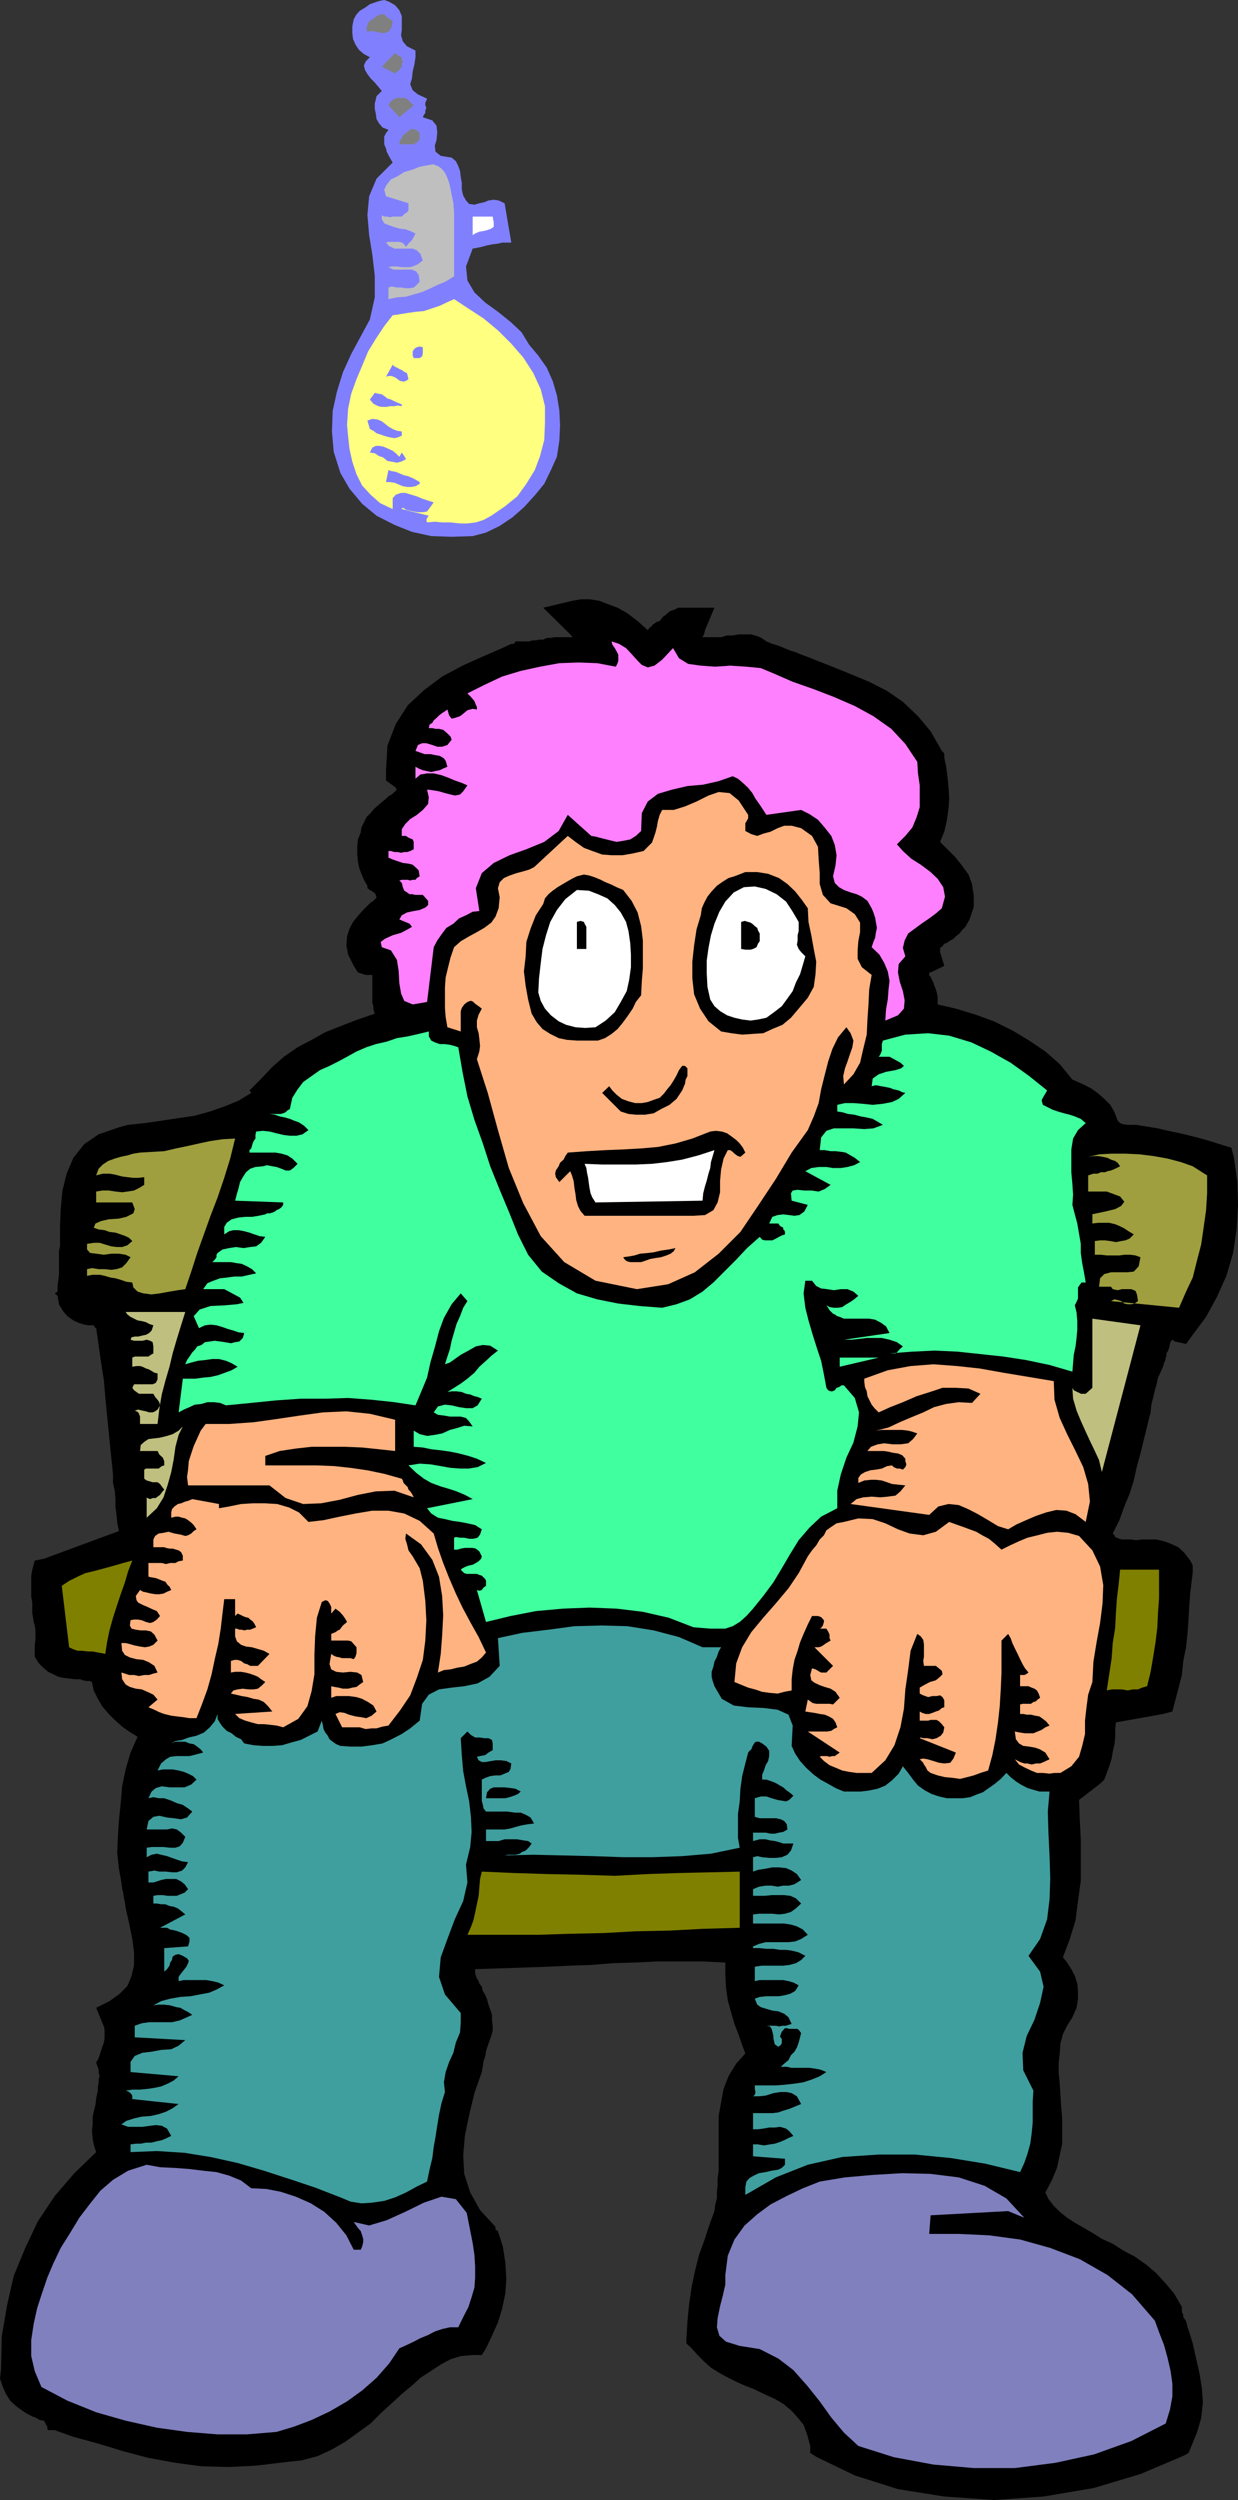 <svg xmlns="http://www.w3.org/2000/svg" width="352.801" height="712.102"><rect width="100%" height="100%" fill="#333333" stroke="none"/><path fill="#8080ff" d="M118.402 14.398v1.903l-.3 2-.5 2.097-.2 1.903-.5 1.699.7 1.7 1.5 1.198 2.601 1.204-.203.5-.297.699V30l.297.7-.297.8v.7l-.402.5-.301.698 2.703.903 1.2 1.5.199 1.898-.2 2.2-.5 1.601.2 1.7 1.5 1.198 3.101.5 1.2 1 .699 1.403.5 1.398.199 1.7.3 1.703V54l.399 1.7.8 1.402.903 1 1.5.199 1.399-.403 1.398-.296 1.203-.5 1.5-.204 1.399.204 1.699.796 1.902 11.204h-2.601l-1.2.296-1.699.204-1.402.296-1.5.403-1.399.3-1.199.2-1.902 5.097.402 4 2 3.403 3.098 2.898 3.601 2.602 3.598 2.898 3.102 2.903 2.199 3.597 2.601 3.102 2.399 3.398 1.699 3.801 1.203 4.102.7 4.296.199 4.301-.2 4.301-.699 4.602-1.703 3.796-1.898 3.903-2.7 3.3-3.101 3.399-3.301 2.898-3.598 2.403-3.902 1.898-3.797 1-6 .2-5.8-.2-5.5-1.199-5-2-5.102-2.602-4.098-3.398-3.601-4.3L97 134.7l-1.898-6-.5-5.802.199-5.796 1.199-5.5 1.703-5.5 2.399-5.301 2.699-5L105.402 91l1.399-6.3v-6.2l-.7-6-.898-5.5-.5-5.8.5-5.302 2.098-5 4.601-4.597-.699-1.2-.5-.902-.5-1-.203-.898-.5-1.2v-2.203l.5-1 .703-.898-1.703-.7-1-1.198-.7-1.204-.198-1.5L106.8 31v-1.5l.3-1.2.2-.902 1.5-1.5-2-2.398-1.2-1.2-.898-1.198-.703-1.204-.297-1.199.5-1.199 1.2-1.2-1.7-.902-1.402-1.199-1-1.5-.7-1.597-.199-1.704V7.5l.399-2 .8-1.398.899-1 1.5-.903 1.402-1 1.399-.5 1.2-.398L109.5 0l1.402.5 1.7 1 1.199 1.398.699 1.704v3.796l-.2 1.704.5 1.699 1.2 1.398 2.402 1.2"/><path fill="gray" d="m111.902 6-.3 1.7-.7 1.198-1.199.5h-.902l-1.5-.296-.899-.204h-1l-.699.204-.3-.903.3-1 .2-.699.699-.7.8-.5 1.399-1 1-.198h.699l.703.699.7.5 1 .699m2.597 10.3v.5l.3.7-.3.8v.7l-.5.5-.398.7-.5.198-.5.5L108.8 19l3.8-3.898 1 .796.899.403M117.902 30l-4.101 3.398L110.703 30l.5-.898.899-.801 1-.403h2.101l1 .403.7.8 1 .899m1.699 7.898v1.5l-.301.704-.5.5-.399.199-.5.3h-4.101l.199-1 .5-1 .703-.902.797-.5.703-.699.899-.3 1 .3 1 .898"/><path fill="#bfbfbf" d="m128.703 55.5.5 2.398.2 2.801v18L127 80.2l-2.2.903-2.097 1-2.203 1-4.797 1.398-2.601.2-2.399.5v-3.302l.899-.296 1.5.296h1.199l1.402.204h1l1.2-.204.898-.796.8-.903-.3-1.898-.7-1-1.199-.5h-5.3l-1.399-.7.899-.203h1.5l1.398.204h2.402l1.5-.5.899-.5 1.199-.903-.7-1.898-1-1-1.198-.5h-5.2l-1.5-.7-.902-1 .703-.203h3.098l.699.204.5.296.703.903.7-.903 1-1 .5-.898.5-1-1.5-.7-1.403-.5-1.7-.198-1.698-.5-1.399-.5-1.203-.5-.7-1.204V61.2l.2.301.703.2h.7l.8.198.7-.199h2.597l.703-.699 1-.7.2-.5v-1.902l-6.403-2-.5-1.898.703-1.398 1.2-1.5 1.898-.903 1.902-1.2 2.399-.7 2-.8 2.101-.398 1.7-.301 1.398.5 1 .699 1 1.2.699 1.5.5 1.402.402 1.699.301 1.699"/><path fill="#fff" d="m140.402 61.7.301 1.698v1.204l-.703.5-1 .398-1.2.3-1.198.2-1.2.5-.699.5v-5.3h5.7"/><path fill="#ffff80" d="M155.3 115.7v4.8l-.198 4.8-1.2 4.598-1.5 4-2.402 3.903-2.598 3.597-3.601 2.903-3.801 2.597-2.2 1.204-2.198.699-2.399.3h-2.101l-2.7-.3H126l-2.098-.2-2.199.2-.203-.7.203-.5.297-.5.203-.203L114.5 145v-.3h.5l.703.5 1.2.3 1 .2 1.199.198h1.398l1.203-.199 1.899-2.597-1.602-.5-1.5-.5-1.7-.704-1.597-.5-1.703-.5h-1.2l-1.5.5-.898 1V145l-3.601-1.7-2.7-2.402-2.398-2.597-1.601-3.2-1.2-3.601-.8-3.602-.399-3.597-.3-3.301.3-4.602.899-4.296 1.5-4.102 1.601-3.8 1.7-4.098 2.199-3.602 2.398-3.602 2.402-3.097L114 89.5l2.402-.398 2.2-.301 2.199-.2 2.101-.703 2.399-.796 1.902-.903 2.2-1 4.097 2.7 4.3 2.8 4.102 3.403 3.801 3.796 3.399 3.903 2.898 4.5 2.102 4.597 1.199 4.801"/><path fill="#8080ff" d="M120.5 98.898v1.704l-.2.898-.698.5h-1.7l-.3-.7v-1.198l.3-.5.5-.5.399-.204.8-.199.899.2M116.402 108l-.699.5-.703.2-1-.2-1.398-1-1-.398h-.899l-.703.199 1.902-3.403.5.5.7.301.699.403.699.296.703.5.797.403.203.8.2.899m-1.903 7.2v.5l-1.2-.2-.898.2h-1.199l-1 .198h-1.402l-1-.199-1.399-.699-1-1.2 1.399-1.902.8.204 1.2.199.699.5.902.699 1 .3 1 .5.899.4 1.199.5m0 7.698v1.204l-1.2.5-.898.199-1.199-.2-1.203-.3-1.2-.403-1.5-.5-.898-.699-1-.5-.699-2.398 1.399-.5 1.5.199 1.199.5.902.7 1 .8 1.2.7 1.199.5 1.398.198m-.7 7.204.7-1.204.703 1 .5.903-1.402.699-1.2.3-1.5-.3-1.199-.2-1.199-1-1.203-.402-1.2-.796-1.398-.204.7-1.398 1-.5H108l1.203.2 1.2.5 1.5.698.898.704 1 1m5.801 7.198v.5l-1.2.7-1.199.2H116l-1.2-.2-2.398-1-1.5-.2H110l.703-3.402.899.301 1.199.2 1.199.5 1.203.5 1 .203 1.2.5 1 .5 1.199.699"/><path d="M336.8 657.898v-.796l-2.198-3.801-2.602-3.102-2.7-2.898-2.597-2.2-3.402-2.402-3.098-1.597-3.101-2-3.102-1.403-2.7-1.699-2.398-1.398-2.601-1.5-2.2-1.403L302 630l-1.7-1.7-1.5-1.902-.898-1.898 1.899-3.602 1.402-3.398.797-3.602.703-3.296v-7.204l-.3-3.398-.2-3.3-.203-3.2-.297-3.102V587.5l.297-2.602.203-2.898.7-2.602 1.199-2.398 1.5-2.398 1.199-2.704.402-2.597v-2.2L307 565l-.7-2.2-1-1.902-1.198-1.898-1.2-1.5 1.899-5 1.699-5.5.703-5.5.797-5.8v-11.802l-.297-5.699-.203-5.5 5.703-4.398.797-.7.703-.703 1.399-3.796.699-2.204.3-1.898.5-2.2.2-1.902V492.7l.199-2.097 13.5-2.403 2.602-.699.699-2.7 1-3.8 1-3.898.402-4L338 469.2l.402-3.8.301-4.098.2-3.801.3-3.898.7-5.704v-2l-.7-1.398-1.703-2.2-1.7-1.6-2.198-1-1.899-.7-2.101-.5H325.5l-1.7.2-1.698-.2h-2.399l-.703-.2-.7-.3-.5-.2-.198-.5-.5-.5L319 433l1.402-3.898 1.5-3.602 1.2-3.8.898-4.098 1-3.602 1-4.102.902-3.597.5-2.102.5-1.898.2-2.2.5-1.902.5-2.199.5-1.7.398-1.902.8-1.699.403-.898.297-.7.203-.8.297-.7.203-.703.2-.699v-.699l.5-.8.3-.9.2-1 .199-.698.5-.5.699.5 3.199.699 1.902-2.602 3.801-5.097 3.098-5.704 2.699-6 1.902-6.5 1-6.699.399-6.699-.2-7-1-7-.699-2.602-2.402-.699-3.098-1-3.101-.898-3.098-.801-2.902-.7-3.399-.698-2.902-.704-3.098-.5-3.101-.5h-2.598L320 320.2l-.797-.3-.703-.7-.898-2.398-1.2-2.102-1.699-1.699-1.703-1.5-1.898-1.398-1.899-1-2-.903-1.601-.699-3.602-4.398-4.098-3.602-4.601-3.102-4.801-2.898-5.297-2.602L278 289l-5.598-1.7-5.199-1.198v-2.403l-.3-1.199-.2-.7-.5-1.198-.203-.704-.5-1-.297-.699-.402-.3V277h.402l3.899-1.898-1.2-3.903V270l.7-.5.5-.7.699-.198 1-.704.902-.5.7-.699 1-.8.699-.899 1-1 .5-.898.699-1.204 1.199-3.597v-3.2l-.5-3.3-1-2.7-1.898-2.601-1.899-2.398-4.3-4.301 1.199-2.903.699-3.097.5-3.403.199-3.097-.2-3.102-.3-3.097-.398-2.903-.5-2.398v-1.2l-.7-.703-3.199-5.597-3.601-4.301-4.301-4.102-4.5-3.097-5.098-2.602-5.3-2.199-5.2-2.102-5.101-2-1.7-.699-1.902-.699-1.7-.7-1.597-.5-1.703-.698-1.7-.704-1.698-.5-1.7-.699-1.402-1-1.2-.5-1.698-.5H210.5l-1.7.301h-1.597l-1.703.5h-5.297l.5-1 .2-1 2.699-6.398h-10.399l-.703.398-.7.3-.698.2-.7.5-.5.5-1 .7-.902 1.198-.797.204-.703.5-.5.296-.2.403-.698.5-.5.699-2.899-2.602-2.902-2.199-2.801-1.597-2.7-1-2.597-1-2.703-.403h-2.398l-2.399.403-8.402 2 6.5 6.398 1 1 .902 1H158l-1.2.2h-1l-1 .5h-1.198l-.899.198h-1l-.902.301h-3.899l-.199.403-.3.296h-.7l-2.601 1.204-5.5 2.398-5.801 2.602-5.801 3.097-5.2 3.903-4.597 4.296-3.402 5.301-2.399 6.2-.402 7.203v2.699l1.902 1.398.7.5.5.7-.7.703-.8.699-.899.5-.703.699-2.398 2-1 .898-1 1.204-1.2 1.199-.699 1.5-.703 1.398-.2 1.403-.8 2-.2 2.097v1.903l.2 2.199.3 1.699.7 1.898.703 1.704 1 1.699V253l.7.5.699.398.699.5.3.5.2.704-.2.296-.699.704-.8.5-2.399 2.398-1.203 1.398-1.398 1.704-1 1.898-.7 2.2-.199 2.6.5 2.598 1.598 3.204L102 277l2.203.7h1.899v7.902l.3 1v.898l.399 1.2-.7.3-.699.2-4.3 1.5L97 292.3l-4.297 1.7-3.902 2.2-4 2.1-3.899 2.7-3.3 2.898-3.399 3.602-3.101 3.102.5.699L68 313.5l-3.898 1.602-4.301 1.5L55.5 317.8l-4.797.699-4.601.7-4.801.698-4.801.5-2.598.704-5.8 2L24 325.898l-3.098 3.903L19 334.3l-1.2 4.8-.5 5.297-.198 5.102v5.5l-.301 1.398v6.704l-.2 1.699-.199 1.5v1.597l-.8.5.8.704.399 2.398 1.199 2 1.203 1.398 1.7 1.204 1.5.699 1.597.5 1.203.199h1.5l.5.8h.2l.699 4.802.699 5 .8 5 .399 4.796.5 5.102.5 5 .5 5.102.5 4.796.203 2.102v2.398l.5 2.204.2 2.398v2.102l.3 2.398.2 2.2.5 2.402L12.5 444l-2.598.5-.699 2.602-.3 1.699v6l.3 1.699v3.102l.2 1L9.601 462l.3 1 .2 1.398v2.704l-.2 1.398v3.398l1.2 1.903L12.3 475l1.402 1.2 1.5.698 1.399.704 1.398.296 1.703.204 1.5.199H22.8l.8.3.899.2h1l.703.3.5 2.399 1.2 2.398L29.101 486 31 488.2l1.703 1.698 2.098 1.903 2 1.398 2.402 1.5-2 4.5L35.801 504l-1 4.8-.399 4.802-.5 4.796-.3 4.602-.2 4.8.5 4.5.2 1.2.3 1.5.2 1.398.199 1.5.3 1.204.2 1.398.3 1.398.2 1.5 1 4.5.902 4.403.5 3.8v3.598l-.703 3.102-1.2 2.898-2.198 2.2L31.203 570l-3.8 1.898L29.3 576.5l.3.7.2 1v2.402l-.2 1.199-.5 1.398-.5 1.5-.5 1.602-.699 1.199.7 2v.898l.3 1-.3.903v1l-.2 1v1.199l-.3 1.2-.2 1.198-.199 1.602-.5 2-.3 1.602v2l-.2 1.898.2 2.102.3 1.699.7 2.199-6.2 6-5.601 6.5-4.801 7.2-3.598 7.6-3.3 8L2 656.7l-1.5 8.8-.2 9.2-.3 2.8.8 2.398.903 2 1.2 1.903 1.5 1.398L6 686.4l1.5 1 1.703.902.899.3 1.199.7 1.199.199.5.8v.2l.5.7v.698l.203.301h1.899l5.3 1.903 7 1.898 7.2 2.2 7.199 1.902L50 701.5l7.402 1 7.899.2 7.699-.4 8.402-1 4.598-.5 4.5-1.198 4.102-1.903 3.8-2.199 3.598-2.602 3.602-2.597 3.199-3.2 3.101-2.8 2.598-2.403 2.902-2.398 2.399-2.2 2.902-1.902 2.899-1.898 2.8-1.5 2.899-.898 3.402-.301h2.598l1.199-1.903 1.703-3.597 1.7-3.801 1.199-3.898.898-4.301.3-4.301-.3-4.602-.7-4.5-1.398-4.398-.699-.398v-.801l-4.402-4.801-2.801-5-1.7-5.3-.3-5.302.5-5.699 1.203-5.8 1.5-6.2 2.098-6 .3-1.699.2-1.398.5-1.5.199-1.403.5-1.5.5-1.398.5-1.403.402-1.5V577l-.199-1.7v-1.402l-.5-1.5-.5-1.398-.402-1.5-.5-1.2-.7-1.198-.3-1.204-.7-.898-.199-.7-.5-.8-.3-.7-.2-.902v-1L156 560.2l6.3-.3 6-.2 6.2-.5 6.5-.2 6.203-.3h13l6.5.3v3.602l.2 3.597.5 3.602 1 3.597.898 3.102 1.199 3.102 1 2.898.902 2.398-2.601 2.903-2.2 3.597-1.398 3.602-.703 3.8-.7 3.9v15.8l-.3 1.898v2.204l-.2 1.699v1.898l-.5 1.903-.198 1.699-1.5 4.097-1.399 4.301-1.5 4.102-1.203 4.8-.898 4.297-.7 4.801-.5 5-.3 5.102v1.199l1.5 1.398 1.699 1.903 1.902 1.898 1.899 1.7 2.398 1.5 2.203 1.203 2.399 1.199 2.601 1.199 2.399.898 3.101 1.5 3.098 1.403 2.402 1.398 2.399 2 1.699 1.903 1.699 2.097 1 2.7.902 3.3v2l1.899 1.2 10.8 5.203L255.903 709l13.2 2.102 14.101 1 14.2-1 14.199-2.403 13.398-4 12.5-5.3 1.203-.7.5-1.199 1.899-4.602 1.199-4.097.5-4.5-.301-4.102-.7-4.3-1-4.399-.898-4-1.199-3.898-.3-.704-.2-1-.203-.699-.297-.5-.5-.699v-.7l-.402-.698v-.704"/><path d="M194.402 177.398h2l-1.199 4.5.899 2.704 2.398.898 3.602.3 3.898-.3 4-.2h3.402l3.098 1.2 6.5 2.898 6.703 2.602 7 2.398 6.7 2.903 6.199 3.097 6 3.903 4.8 5 4.399 6.5.199 2.597.203 3.102.297 3.398.203 3.403-.5 3.3L264.5 235l-1.2 3.102-1.898 2.398 1.899 1.7 2.699 2.1 2.102 2 2.199 2.4 1.402 2.402 1.2 2.597v2.602l-.5 3.199-1.403 1.898-1.7 1.403-1.698 1.199-1.602 1.5-1.7 1.2-1 1.402-.5 1.898.5 2.398-3.097 1.903-1 2 .297 2.097 1.203 2.204 1.2 2.097.898 2.403-.2 2.398-1.898 2.398 6 1 6 1.704 5.7 1.699 6 2.398 5.3 2.801 4.797 3.2 4.3 4 3.403 4.6 1.7.7 1.898 1 1.902.7 1.7 1.198 1.398 1 1.5 1.403.902 1.398.797 1.7-2.7 3.402 4.302.5 4.601.699 4.297.7 4.8.698 4.302.704 4.601 1.199 4.297 1 4.602 1.699.699 6.2.199 6.3-.2 6.2-1.198 6.198-1.7 5.801-2.402 5.801-2.898 5.2-3.602 4.8-2.797-.7-2 .5-1.203 1.2-.7 1.898-.898 2.204-.5 2.097-.699 2-.8 1.903-1.903 6-1.398 6-1.5 6.199-1.399 6.3-1.402 6-2 6-2.098 5.7-2.703 6 1.703 3.898 2.399 2.102 3.101.699h3.399l3.601-.2 3.598.2 2.902 1 2.598 2.602-.5 4.597-.399 4.602-.5 4.5-.5 4.8-.699 4.598-.5 4.301-1 4.602-.902 4.5-17.098 3.898v4.3l-.203 2.098-.2 2.204-.5 1.898-.5 2.2-.698 2.1-1 2-7.899 6 .5 6 .2 6.4.3 6.5-.3 6.5-.7 6.198-1 5.801-1.902 5.801-2.098 4.8.899 1.2 1.199 1.398 1.199 1.704 1 1.898.703 1.7.2 1.902-.2 1.898-.5 1.898-3.101 6-1.399 6.5v6.5l.7 7v6.704l-.5 6.699-1.7 6.5-3.8 6.199 3.097 5.8 4.3 4.5 5.5 3.598 6.302 3.602 6 3.2 6 3.8 5 4.602 4.101 6 1.2 4 1.398 4.597 1.5 4.602 1.199 4.5.5 4.597v4.5l-.797 4.602-1.902 4.3L324 699.899l-12.398 3.801-13.5 2.403-13.399 1.199-13.703-.5-13.2-1.903-12-3.597L235.5 696l-2.2-6.5-3.3-5-4.598-3.602-5-2.597-5.601-2.7-5.5-2.402-5-3.097-4.098-3.801.2-5.102.5-4.5.699-4.597 1-4.301 1.199-4.301 1.402-4.398 1.7-4L208.8 631l.5-5.8.3-6.2v-6.5l.2-6 .5-6.2 1.199-5.3 2.602-5.102 4.3-3.597-1.902-4-1.7-3.903-1.398-4.296-1-4.102-.902-4.3v-7.9l.902-3.402-10.3-.5H192l-10.297.301-10.101.5-10 .2-10.102.703-10.098.296-10.101.403-1.2 2.398v2.403l.5 2.699 1.2 2.398 1.402 2.403 1.2 2.898 1 2.602.5 2.898-2.2 8.102-2.402 8-2.098 7.898-1.5 7.898-.5 7.704 1.5 7.398 2.899 7 5.699 7.2 1.199 3.3.703 3.398.297 3.602-.297 3.8-.703 3.598-.898 3.602-1.5 3.398-1.399 3.403-7.902 1.398-6.5 3.602-6.301 4.8-6 5.5-6.2 5.297-6.198 5-7 3.204-7.899 1.597-8.703 1-8.398.2-8.102-.399-7.898-1.2-7.7-2-7.699-2.1L24.5 690l-7.398-2.398-1.7-1.704L13.5 684.7l-1.898-1.199-2.2-.898-2.199-1.204-1.402-1.699-1-1.898-.2-2.7.5-9.101 1.399-8.602L8.902 649l3.399-7.898 4.101-7.704 5-6.699 5.801-6.8 6.7-5.7L32 610.602l-.797-3.102v-3.2l.5-3.1.5-3.302.7-3.199v-3.3l-.2-3.098.5-1.7.7-1.703.5-1.898.398-1.7v-3.8l-.399-2-.5-1.602 5-3.597 2.899-4.602 1.199-5v-5.8l-1-6-1.398-5.797-1.399-5.704-.8-5.097-.2-5.5.2-5.301.3-5.2.7-5.1.699-5.302 1.5-4.796L43.5 496.3l2.102-4.3-2.399-.898-2.402-1.204-2.399-1.5L36.301 487l-1.899-2.2-1.699-1.902-1.5-2.199-.402-2.398L32 477.1l-2-1.601-1.898-1-2.399-.5-2.101-.2-2.399-.5-2.203-.5-2.2-.698-1.597-1.403v-6.3l-.5-3.098-.3-2.602-.7-2.699-.203-2.602V450.7l.203-2.097 24.7-9.102-.7-8.398-.703-8-.5-8.403-.7-8.097-.698-8.204-.7-8.097-1.199-8.2L32 374.399l-1.7-.699-1.698-.199-1.7-.3-1.402-.2-1.7-.5-1.198-1-1.2-1.2-.5-1.902.5-6 .2-6.5V349.5l.5-6.3 1-6 2.101-5 3.899-4.098 5.5-2.403 6-1 6-.699 6-.898 6-1.204 5.5-1.699 5.3-2.199 4.801-3.102 4.598-3.597-1.2-.7 3.602-3.902 4.297-3.097 4.3-2.903 4.802-2.398 4.8-2.102 5-1.898 5.098-2 5-1.602-2.598-1.699-1.199-2.398-.3-2.903.3-3.097v-2.903l-.703-2.597-1.7-2-3.597-.704-1.203-3.796.703-2.903 2.2-2.597 2.398-2.403 2.101-2.398 1.5-2.403-.8-3.199-2.801-3.097-.801-1.204-.7-1.199-.5-1.398-.398-1.5v-3.102l.2-1.398.699-1.2.699-2.703 2.203-2.398 2.399-2.102 2.601-2.199 2-2.097.7-2.204-.5-2.597-2.903-2.7.703-6.5 2.399-5.5 3.601-4.8 4.598-4.102 5.3-3.3 5.5-2.899 5.5-2.398 5.5-2.204 2.899-.398 2.902-.5 2.899-.3 3.101-.4 2.899-.3 2.902-.2h2.598l2.601.2v-1.398l-.199-1.204-.5-1.5-.902-1.398-1-1.398-1.2-1.204-1.199-1-1-.699 2.399-.5h2.402l2.399.7 2.398 1 2.203 1.203 2.399 1.699 1.898 1.597 2.203 2H186l1.5-.796 1.402-.903 1.2-1.199 1.5-1.2 1.199-1.5 1.601-.902"/><path fill="#ff80ff" d="m188.703 187.898 3.098-3.296 1.699 2.898 2.602 1.602 3.601.5 4.098.296 4.3-.296 4.602.296 4.098.403 3.601 1.5 5.5 2.398 6 2.102 5.7 2.199 6 2.602 5.3 2.898 5.098 3.602 4 4.296 3.402 5.102.2 3.3.5 3.4v6.198l-.899 2.903-1.203 2.898-2 2.403-2.398 2.398 1.699 1.898 2.402 2.204 2.7 1.699 2.8 2.097 2 1.903 1.598 2.398.5 2.7-.899 3.3-1.699 1.5-1.902 1.403-2.2 1.5-1.898 1.398-1.902 1.398-1 2-.5 2.102.699 2.398-1.898 2.204-.2 2.398.5 2.602.899 2.699.5 2.597-.2 2.403-1.699 1.898-3.601 1.5.199-3.199.5-2.8.203-2.7.297-2.602-.5-2.699-1-2.398-1.398-2.403-2.2-2.097.5-1.5.5-1.2.2-1.402.3-1.398-.3-1.7-.2-1.203-.5-1.5-.5-1.199-1.199-2.097-1.601-1.204-1.5-.699-1.7-.5-1.902-.699-1.398-.8-1.2-1.2-.5-1.898.7-3.102.3-2.898-.5-2.903-1-2.597-1.902-2.403-1.898-2.199-2.399-1.602-2.402-1.199-9.899 1.403-.902-1.403-1-1.5-1.2-1.699-.898-1.602-1.199-1.5-1.5-1.398-1.402-1.2-1.5-.698-4 1.398-4.399 1-4.5.398-4.3 1-4.102 1.204-2.898 2.199-1.7 3.3-.199 5.098-1.5 1.403-1.601 1-2 .398-1.899.3-2.101-.5-2-.5-1.899-.5-1.203-.198-6.7-6-2.597 4.597-4.101 3.102-5.102 2.097-4.797 1.704-4.5 2.199-3.402 2.898-1.7 4.301 1 6.5-1.898.2-1.902 1-2 .902-1.598 1.5-2 1.199-1.203 1.597-1.398 2-1 1.903-1.899 15.597-4.101.704-2.399-1-.902-2.102-.5-2.898-.2-3.602-.5-3.102-1.699-2.699-2.601-.898-.301-1.5 1.203-.903 2.2-1 2.398-.699 1.902-1 1.2-.699-.7-.898-2.902-1.204.699-1.199 1.5-.8 1.902-.399 1.7-.3 1.601-.7.797-.7v-1.198l-1.5-1.704h-2.098l-1-.199h-.699l-.703-.5-.797-.5-.402-1-.301-1.199-.7-.7.7-.198h1.703l.7.199.699-.2h.8l.399-.5.8-.5-.3-1.703-.7-.699-1-.898-1.199-.301-1.601-.2-1.5-.5-1.399-.5-1.199-.5v-1.902h.7l1 .301h.898l1 .2.902-.2H116l.902-.3 1-.5V239.8l-.3-.7-.7-.3-.5-.2-.699-.5H114.5v-1.9l1-1.5 1.402-1.398 1.899-1.2 1.699-1.402 1.5-1.7.203-1.898-.5-2.204 1.7.204 1.699.296 1.699.5 1.601.403 1.2.3 1.5-.3.898-.903 1.203-1.699-1.601-.699-2-.7-1.899-.8-1.902-.7-2.2-.5h-1.898l-1.902.302-1.399 1.199v-3.403l.899.5 1.199.5 1 .204 1.402.296 1.2-.296 1.199-.204 1-.5 1.199-.5-.5-1.699-.5-.699-1.2-.7-1.198-.198-1.399-.301H121l-1.398-.5-1.2-.403.7-1.699 1.199-.5h1.199l1.703.5 1.399.5H126l1.5-.5 1.203-1.5-.3-.898-.7-.7-.902-.8-.5-.403-1.2-.296h-1l-.898-.204h-1l.2-1 .8-.5.399-.699.8-.699.7-.7.898-.698.8-.5.7-.5.5 1.699.703.898.899-.199 1.5-.5.898-.7 1.203-1 1.5-.402 1.2.204v-.704l-.301-.699-.399-1-1-1.199-1-1 4.797-2.398 5.102-2.403 5.3-1.597 5.5-1.204 5.5-1 5.5-.199 5.301.2 5.297 1 .5-1 .203-.7V186.5l-.5-1-.5-.898-.703-1-.2-.903 2.102.7 2 1.203L180 186.3l1.703 1.898 1.2 1.2 1.699.703 1.898-.5 2.203-1.704"/><path fill="#ffb380" d="M213.203 232.102v1l-.5.898-.3.5v2.2l1.699.902 1.699.5 1.902-.704 1.899-.5 2-1 1.898-.699h2.102l2.699.7 3.101 2.203 1.7 3.097.199 3.602.3 3.898v3.102l.899 3.097 2.203 2.403 4.5 1.398 2.399 1.7 1.5 2.402v2.699l-.5 2.602-.2 2.597v2.403l1.2 2.398 2.8 2.2-.699 4.1-.203 4.302-.297 4.296L247 294.7l-1 4.102-.898 3.898-1.899 3.301-2.703 2.898-.2-2.398.5-2.2.7-1.902.703-2.097.7-2 .3-1.903-.8-2.097-1.2-1.7-2.402 2.899-1.598 3.3-1.203 3.598-1 3.903-1 4-.7 3.898-1.398 3.801-1.699 3.898-4.601 6.403-4.5 7.5L216 343.5l-5 7.398-6.2 6.204-6.8 5.296-7.598 3.403-8.902 1.398-11.797-2.398-8.902-5.301-6.7-7.398-5-9.403-4.101-10-3.098-10.8L139 311.3l-3.098-9.602.7-2.199.199-1.602-.2-2-.199-1.597-.5-1.7v-1.9l.5-1.699.899-1.7-.899-.698-1-.704-.5-.5-.5-.296H134l-.797.296-.902.704-.7 1-.3.898v5.8l-3.801-1.198-.5-2.903-.2-2.597V281.3l.2-2.903.703-2.898.7-2.8 1-2.9 1.898-1.698 2.402-1.403 2.2-1.199 2.097-1.2 2-1.5 1.203-1.698.899-2.403.3-3.097-.5-2.602.5-1.7 1.2-1.198 1.601-.704 2-.699 1.899-.5 1.699-.5 1.402-.699 9.598-8.898L164 239.8l2.402 1.699 2.399.898 2.8 1 2.7.204h3.101l2.899-.5 3.101-.704 2.399-2.398.5-1.398.5-1.5.402-1.602.297-1.7.5-1.698.703-1.403H192l3.203-1 3.297-1.398 3.402-1.7 2.899-1 3.101.297L210.5 228l2.703 4.102"/><path d="m230.203 258.7.2 3.902.8 3.796.7 3.903.699 3.597-.2 3.602-.5 3.602-1.699 3.097-2.601 3.102-2.2 2.597-2.402 2-2.898 1.204-2.602 1.199-3.098.199-2.902.2-3.098-.4-2.902-.5-3.598-2.902-2.402-3.597-1.7-4.102-.5-4.5v-4.8l.5-4.598.7-4.602 1.203-4 .297-2 .703-1.597.899-1.704 1.199-1.5 1.5-1.597 1.699-1.2 1.602-1 1.699-.5 3.101-1.203h3.399l3.101.5 3.098 1.204 2.402 1.699 2.2 2.097 1.898 2.403 1.703 2.398m-52.601-5.199 2.398 3.102 1.703 3.296 1 3.903.5 4.097v7.903l-.3 3.597-.2 4.102-1.5 1.898-.902 1.903-1.5 2.199-1.399 1.898-1.402 1.704-1.7 1.398-1.898 1.2-2 .698h-6l-2.8-.199-2.399-.5-2.402-1.199-2.2-1.398-1.699-2-1.402-2.403-1-4-.7-3.898-.5-4.102.5-4.3.2-4.098 1.203-3.801 1.5-3.8 2.098-3.2.5-1.602 1-1.199 1.199-1 1.402-1 1.5-.898 1.2-.7 1.398-.8 1.402-.7 2-.5 1.598.297 1.5.5 1.703.704 1.399.699 1.699.699 1.402.7 1.899.8"/><path fill="#fff" d="M227.602 262.602v2.597l-.301 1.2v1.5l-.2 1.203.5 1.199.7.898 1.199 1.2-.7 2.402-.8 2.699-1.2 2.398-.898 2.403-1.5 2.097-1.601 2.204-2.2 1.699-2.199 1.597-2.402.5-2.098.301-2.402-.3-2.2-.5-2.097-.7-2-1.199-1.601-1.398-1.2-1.903-.8-3.597-.2-3.903v-3.597l.5-3.602.7-3.602 1-3.296 1.398-3.403 1.703-2.898 2.399-2.602 2.898-1.5 3.102-.199 3.101.7 3.098 1.5 2.699 2.1 1.902 2.9 1.7 2.902m-48 6 .199 3.296v3.602l-.5 3.602-.7 3.199-1.699 3.097-1.699 2.903-2.601 2.398-2.899 1.903-2.902.199-2.801-.2-2.7-.703-2.097-1L157 289.2l-1.7-1.898-1.198-2.2-.7-2.402.2-4 .5-4.398.5-4 1-3.903 1.199-3.796 1.902-3.403 2.399-3.097 3.3-2.602 3.399.2 2.601 1 2.7 1.198 2.101 1.903 1.7 2.097 1.5 2.704.699 2.597.5 3.403"/><path d="M167.102 267.898v2.403h-2.7v-7.7l1-.3 1 .3.2.5.5.899v3.898m49.398-2v2.204l-.5.699-.398 1-1 .5-.7.199h-1.5l-1.199-.2v-7.698l1-.301 1 .3.7.2.699.5.5.5.699.5.199.699.5.898"/><path fill="#40ff9f" d="M122.203 293.8v1.4l.7 1.198 1 .5 1.398.5h1.5l1.402.204 1.2.296 1.199.403 1.199 7 1.402 7 2 6.699 2.399 6.7 2.101 6.5 2.7 6.698 2.597 6.204 2.602 6.5 2.898 5.796 3.902 4.801 4.801 3.301 5.2 2.898 5.8 1.704 6 1.199 6 .699 6.5.5 4.098-1 3.8-1.398 3.602-2.204 3.098-2.597 6.5-6.5 3.101-3.301 3.598-3.2.703.802.797.199h2.102l1-.5.898-.5.8-.403.903-.296v-.704l-.203-.5-.297-.199v-.5l-.902-.5-.5-.699h-2.598l.899-1.898 1.5-.5 1.601-.204 1.7.204 1.5.199 1.398-.2 1.402-1 1-1.902-4.601-1.199-.2-2.102.5-.796 1.399-.204 1.902.204h2l2.098.296L235 338.7l1.703-1.199-7.203-3.898 1.703-.903 2.098-.3h2.199l1.902.3h2.2l1.898-.3 1.902-.5 1.7-.899-1.5-1.2-1.2-.698L241 328.3l-1.2-.2-1.698-.203h-1.399l-1.703-.296h-1.398L234 324l1.5-1.898 2.102-.704h5.601l3.098.204 2.601-.204 2.7-1-1.5-.898-1.399-.8-1.703-.4-1.7-.3-1.898-.5-1.699-.2-1.703-.5-1.398-.198v-1.903l2.199-.5h2.402l2.598.2 2.902.3 2.899-.3 2.601-.5 1.899-.899 1.898-1.7-.898-.198-1-.5-1.399-.301-1-.403-1.402-.296-1.2-.204-1.5-.296-1.199.296.301-2.199 1.7-1.199 2.097-.7 2.703-.5 1.598-.5.8-.698-1-.903L253.5 301h-3.098l.399-.5.3-.7.2-.5v-1.902l.3-1L258 294.7l6.5-.398 6 .699 6.3 1.898 5.5 2.602 5.7 3.2 5.3 3.8 5.102 4.102-.5.898-.5.8-.199.4-.3.5v.5l.3 1 1.399.698 1.398.704 1.5.5 1.703.5 1.598.398 1.5.5 1.699.7 1.402 1.198-2.199 2-1.402 2.403-.5 3.097v6.5l.3 3.301.2 3.102-.2 2.898.7 2.7.699 2.601.5 2.898.5 2.903v2.597l.402 2.903.5 2.597.5 2.903h-1.199l-1 1.398v3.2l-.402.902-.5 1 .5 2.097.199 2.403v2.398l-.2 2.403-.3 2.398-.5 2.398-.2 2.403-.198 2.398-6.5-1.898-6.7-1.403-6.5-1-13-1.398-6.5-.3-6.402.3-6.5.5h1.703l.399-.3.8-.9.899-.8-1.7-1.2-2.101-.698-2.2-.5H247l-2.398.296-1.899.204H240.5l13-1.903-1-1.898-1.398-1-1.7-.903-1.699-.296H240.5l-1.2-.5-.698-.204-.7-.5-.5-.199-1-1-.402-.699-.5-.7.902.5 1.2.2h1.199l1.199-.2 1.203-.8 1.2-.7 1-.698 1.199-1-1.399-1.204-1.703-.699h-1.898l-2 .301-1.899-.3L234 367l-1.398-.7-1.2-1.5H229.5l-.5 3.598.5 4.102.902 3.602 1.2 4.097L232.8 384l1.199 3.602.8 3.898.7 3.8.5.7.703.3h.5l.7-.3.5-.7.699-.198.699-.5h.699l3.102 3.597 1.199 4.102-.399 4-1.199 4.597-2 4.301-1.601 4.801-1 4.602v5L234 432l-3.297 3.102-3.101 3.597-2.399 3.903-2.402 4.097-2.399 4-2.902 3.903-2.898 3.597-1.899 2.102-1.902 1.699-2 1.2-2.098.698h-4.3L200 463.7l-2.398-.199-7-2.7-7.399-1.698-7.5-.903-7.703-.3-7.598.3-7.699.7-7.203 1.402-7 1.699-2.598-9.102.7.204.699-.204.5-.699.699-.5v-1.398l-.2-.5-1-1-.698-.2-.7-.3H133l-.7-.2-1-1 .5-.402 1-.5.903-.3 1-.2.899-.5.8-.5.7-.699.199-.7-.7-1.402-1-.796-.898-.204H132.5l-1.2.204-.898.296h-1V438l.5-.2 1.2.2h1.199l1.402.3h1.2l1.199-.3.699-.898.5-1.5-1.899-1.204-2.199-.5-2.101-.398-2.2-.3-2.101-.5-2-.4-1.899-1.198-1.199-1.5 13-2.602-2.203-1.2-2.398-1-2.102-.698-2.398-.704-2.7-1-2.101-1.199-2.2-1.699-2.199-2.102 3.2-.5 3.101.204 2.899.5 2.8.5 2.7.199h2.398l2.602-.403 2.398-1.199-2.598-1.199-2.402-.8-2.7-.7-2.398-.5-2.8-.398-2.7-.301-2.402-.5-2.598-.2V407.5l1.7 1 2.101.5 2.2-.3 2.097-.4 2.203-1 1.899-.5 2.199-.698 2.402.199-1-1.403-.902-1-1.5-.398h-3.098l-1.703-.3-1.7-.2-1.198-.7 1.199-1.698 2-.5 1.902.199 2.098.5 2 .3h1.902l1.399-.8 1.199-1.903-1.2-.5-.898-.199-1.203-.5-1.2-.199-1.198-.5-1.5-.2h-1.399l-1.203.2 1.902-1.2 1.899-1.198 1.902-1.403 2-1.699 1.399-1.7 1.898-1.698 1.5-1.403 1.902-1.5-2.199-1.398-2.101-.2-2 .399-2.102 1.2-2.2 1.198-1.698 1.204-1.399 1-1.402.5.699-2.204.703-2.097.5-2.403 1.399-4.796 1-2.204.898-2.398 1.203-1.898-1.902-2.204-2.598 3.102-2.203 3.898-1.398 3.801-1.2 4.602-1.199 4.097-1 4.5L120 396.5l-1.598 3.8-6-.902-6.5-.699-6.699-.5-6.5.2h-7l-7.203.5-6.898.703-7.2.699-1.699-.7-1.703-.203h-1.898l-1.7.5-1.902.204-1.5.699-1.598.699-1.5.8 1.2-9.6h3.601l2.2-.302L60 392.2l2.203-.5L66 390.301l1.703-1-1.703-1-1.598-.7-2-.5H60.5l-2.098.297-2 .204-1.902.5-1.7.5.5-1.204.7-1 .8-1.199.7-.699.703-1 1.2-.398 1-.801 1.398-.2 1.402-.203 1.5.204 1.399.199 1.699.3 1.199-.3 1.203-.2 1-1 .399-1.402L68 379.5l-1.5-.5-1.7-.5-1.398-.5-1.699-.5-1.703-.2-1.598.2-1.699.8-1.5-3.402 1.7-1.898L60 372l4.102-.2 3.398-.3 1.902-.398-1-1.5-4.5-2.403h-6l1.2-1.699 1.699-.7 1.902-.698 1.899-.204 2.199-.296h2.101l2.2-.5 1.898-.403-1.2-1.199-1.398-.8-1.5-.7-1.402-.2-1.7-.3h-5.3l.703-.7.5-.698v-.704l.297-.5 1.402-1 1.899-.398 1.902-.3 2.2.3 1.898-.3L73 355l1.402-1 1.2-1.7-1.602-.198-1.5-.5-1.398-.5-1.5-.403-1.602-.3h-1.5l-1.2.3-1.398.903V349.5l.7-1.2 1.398-1 2-.5 1.902-.198h1.899l1.902-.301 1.899-.403.5-.296h.699l.8-.204.7-.296.5-.403.699-.3.703-.5.5-.7v-.699L67 342l.5-1.898.5-1.704.402-1.699.801-1.398.899-1.403 1.199-1 1.5-.5 2.101-.199 1.2-.3 1.5.3 1.199.2 1.402.5 1.2.5h1.199l1-.7L84.8 331.5l-1.5-1.5-1.399-.898-1.699-.5-1.703-.301h-7.398v-.7l.5-.5.199-.703.199-.699.3-.699.5-.7v-1l.2-1 1.902-.198 1.899.199 2 .5 2.101.5 1.7.199H84.5l1.703-.398 1.7-1.204-1.2-1.199-1.5-1-1.402-.5-1.2-.5-1.398-.398-1.5-.301-1.402-.5-1.5-.2H80l.703-.198.7-.301.5-.5.699-.403.699-3.199 1.5-2.398 1.601-2.102 2.399-1.699 2.402-1.7 2.7-1.198 2.398-1.204L98.902 301l2.7-1.5 2.8-1.2 2.7-.902 3.101-.699 2.899-1 3.101-.5 3.098-.699 2.902-.7"/><path d="M194.402 310.602 192.801 313l-2 1.7-2.399 1.198-2.101 1.204-2.399.398h-2.699l-2.101-.2-2.2-.698-5.3-5.301 2-1.903.898 1.204 1.203 1.199 1.5 1.199 1.899.7 1.898.5h1.902l1.7-.302 1.898-.699 1.5-.5 1.203-1.199.899-1.2 1-1.198.898-1.403.8-1.398.7-1.5.902-1.2h.801l.7.7v2.199l-.5 1-.2 1.2-.5 1.198-.3.704m17.999 17.698-.902.802-.5.398-.7-.2-.3-.198-.7-.5-.5-.5-.698-.5h-.7L206.203 330l-.703 3.102-.297 3.199v3.3l-.703 2.899-1.2 2.2-2.398 1.402-3.3.199h-31l-1.2-1.403-.699-1.398-.5-1.7-.203-1.698-.297-1.704-.203-1.898-.5-1.7-.5-1.198-3.098 3.097-1-1.398-.199-1 .2-.903.8-1.199.399-1 1-.898.5-1 .699-1 5.5-.403 5.3-.296 5-.204 5.301-.296 4.598-.403 5-1 4.8-1.398 5.102-2 1.598-.2 1.703.2 1.5.5 1.399 1 1.199.898 1 1 .902 1.2.7 1.402"/><path fill="#9f9f3f" d="m67 324.3-1.398 5.7-1.7 5.5L62 341.102l-2 5.199-1.898 5.3-1.899 5.297L54.5 362.2l-1.7 5-2.097.301-2.402.398-2.7.5-2.398.301-2.402-.3-1.598-.5L38 366.7l-.297-1.398-1.703-.2-1.398-.5-1.7-.5-1.402-.203-1.7-.5-1.398-.296h-2l-1.601.296V361.5l1.402-.3 1.899.3H29.8l1.902.2 1.5-.2 1.598-.5 1.2-1.2 1.203-1.698-1.402-.704-1.899-.296h-2.199l-2.101.296-2.2-.296-1.699-.204-.902-1v-1.597l1.902-.301h1.7l1.597.5 1.703.5 1.5.2h1.598l1.5-.5 1.402-1.2-.902-.898-1-.5-1.399-.5-1.5-.5-1.699-.204-1.402-.5-1.7-.199-1.398-.5.5-1.199 1.598-.7 2.199-.5 2.902-.198 2.098-.5 2-1 .402-1.204-.699-1.898h-10.3v-3.102l1.699-.296H31l1.902.296 1.899.204 1.5-.204 1.902-.296 1.399-.704 1.5-.898v-2.2l-1.7.2H38l-1.7-.2-1.5-.198-1.898-.5-1.699-.301h-1.902l-1.899.5.7-1.903L29.3 331.7l1.5-1 1.902-.699 1.7-.5 1.898-.398 1.699-.5 1.902-.301 3.301-.2 3.598-.203 3.402-.796 3.399-.704 3.101-.699L60 325l3.402-.5 3.598-.2"/><path fill="#fff" d="m203.602 327.602-1 3.398-.2 1.7-.5 1.6-.5 2-.5 1.598-.5 2-.199 2.102-30.5.5-.902-1.398-.5-1.204-.301-1.5-.2-1.398-.198-1.5-.301-1.398-.2-1.403-.5-1.199 5 .2h9.602l4.598-.2 4.3-.5 4.301-.7 4.598-1.198 4.602-1.5"/><path fill="#9f9f3f" d="M344 334.8v5.098l-.297 4.801-.703 5-.7 4.801-1.198 4.602-1.2 4.796-1.902 4-2 4.602-19.398-1.898 1-.5.898.199 1 .3.902.7 1 .199h1l.899-.2 1-.698-.301-1.903-.398-1-1.2-.5h-2.699l-1.203.301-1.398-.3-.5-.7h-3.399l.297-2.398 1.203-1.204 1.899-.5h4.601l1.899-.199 1.398-1.5.5-2.597-1.398-.5-1.5-.204h-1.7l-1.402.204h-3.598l-1.699-.204H312V353.5l1.5-.2h1.402l1.5.2 1.598.3 1.5-.3 1.203-.2 1.2-.5 1.199-1.198-1.5-.903-1.2-.8-1.402-.7-1.2-.5-1.698-.398H313l-1.7.199v-2.602h-.198l1.398-.296 2.402-.5 2.899-.704 1.699-.898.902-1.2-1.199-1.5-3.8-1.402h-5.301v-4.597l1.5-.5h1.199l.902-.403h1.2l.699-.296 1-.204 1.199-.5 1.402-.699-.703-1-.7-.5-1.198-.398-1-.5-1.399-.301-1.203-.2h-1.398l-1.5.2 3.101-.7 3.598-.198h3.902l4.098.199 4 .5 3.902.699 3.797 1 3.402 1.2 4.098 2.6"/><path d="m192.5 355.5-.5.898-.898.704-1.2.5-1.5.5-1.402.199-1.7.3-1.398.5-1.199.399h-3.101l-.801-.2-.399-.198-.5-.5-.3-.5 1.5-.204 1.699-.296 1.601-.5 2.2-.204 1.699-.199 2.101-.5 2.2-.3 1.898-.399"/><path fill="#bfbf80" d="m52.8 373.7-1.198 3.8-1.2 3.898-1.199 4.102-.902 3.8-1.2 4.098-1 3.801-.699 4.102-.5 4.3h-5V403.5l-.3-.8-.2-.4-.5-.3-.5-.2 1-.3 1.2.3 1 .2.898.3h1l.703-.3.7-.5.699-1.2-.2-.902-.5-.699-.699-.8-.5-.899h-4.101l-1.399-1-.5-.7.5-1H43.5l.902-.402.5-1V391.2L44 391l-.797-.5-.902-.5-.7-.2-1-.5-.699-.198h-1l-1.199.199v-2.602l.7-.3H42.3l.699-.5.703-.399v-2l-.203-1.2-.7-.402-1-.296-1.198.296h-2.399l-1-.296.297-.704.902-.199h1l1.2-.3 1-.2.898-.5.703-.699.5-1.5-1.203-.398-.898-.5-1.2-.301-1.199-.2-2-1-.902-.703-.5-.699h17M314 419.3l-.797-3.402-1.203-2.597-1.398-2.903-1.2-2.597-1.402-3.102-1.2-2.898-1-3.403-.198-3.097.398.699 1 .5.5.2.5.3h1.402l1.899-1.7v-19.698L325 377.5l-11 41.8"/><path fill="#40ff9f" d="M239.3 389.3v-2.6h11.102zm0 0"/><path fill="#ffb380" d="m300.3 393.398.2 5.301 1.5 5.2 2.102 4.601 2.398 4.8 2.203 4.598 1.399 4.801.5 5-1.2 5.801-2.902-2.2-2.598-1-2.902-.198-2.898.699-2.899 1-2.8 1.199-2.7 1.2-2.402 1.402-2.899-.903-2.8-1.699-2.899-1.7-2.703-1.402-2.797-1.199-2.902-.3-2.899.703-2.601 2.398-22.399-3.102 1.7-1.398 1.898-.5 2.402-.2 2.399.2 2.199-.2 2.203-.3 1.399-1.2 1.398-1.698-1.898-.204-1.899-.199-1.402-.5-1.5-.5-1.7-.199h-1.398l-1.902.2-1.7.698V421l.7-1 1.199-.7 1.5-.5 1.602-.198 1.699-.301 1.5-.7 1.402-.203.5.5.899.403h.8l.899.3.699-.703.3-.796-.3-.903v-.699l-.898-1-1.2-.5-1.5-.2-1.199-.3-1.402-.2h-4.598l1-1.198 1.899-.704 1.898-.296 2.402.296h2.2l2.199-.296 1.402-1.204 1.2-1.597-1.403-.5-1.2-.301-1.698-.2h-6l-1.5.2 3.601-.898 3.2-1.5 3.3-1.403 3.399-1.398 3.101-1.5 3.399-.903 3.601-.5 3.797.204 2.402-2.602-3.402-1.5-3.598-.2h-3.8L265 396.5l-3.797 1.2-3.902 1.698-3.598 1.403-3.3 1.5-1.2-1.2-.8-1-.7-1.402-.5-1-.203-1.398-.5-1.2-.2-1.5v-.902l6.7-2.398 6.5-1.2 6.5-.5 6.703.5 6.5.7 6.7 1.199 14.398 2.398m-187.699 11v8.903l-4.602-.5-4.797-.5-4.8-.2H88.8l-4.5.5-4.598.7-4.101 1.398v2.7H90.3l5 .203 4.601.5 4.801.699 4.797 1 5 1.398.3.5.2.7 1.203 1.203.2.699.5.5.5.699.5 1-5.5-1.898-5.301.199-5.102 1-5.2 1.398-5.3 1-5.098.2-5-1.7-4.601-3.597H53.6l-.3-2.403.3-2.097.2-2.403.7-2.199.703-2.102 2-4.398 1.399-1.898H65.3l7-.5 6.5-.903 6.699-1 6.5-.898 6.703-.301 6.7.7 7.199 1.698"/><path fill="#bfbf80" d="M41.8 432.3v-5.8l.2.2.8.3.7-.3h.902l.5-.4.7-.5.5-.698.699-.801-.7-.903-.5-.699-.699-.5H43.5l-1-.3-.7-.2-.698-.5v-2.597l.5-.301h3.601l.899-.7.699-.203V416.2l-.399-1-1-.898-.5-1h-5l.2-1.7 1-.902 1.199-.8 1.699-.2 1.602-.199 2-.5 1.601-.5 1.7-1 1.199-1.2-1.2 2.4-.902 3.402-.5 3.597-.7 3.602-1 3.597-1.198 3.602-1.899 3.102-2.902 2.699"/><path fill="#ffb380" d="m62.402 429.602 2.899-.5 3.402-.704L72 428.2h3.602l3.398.2 3.402 1 2.801 1.402 2.7 2.699 4.3-.5 4.598-1 4.5-.898 4.8-.801h4.602l4.5.8 4.399 2.098 4 3.602 1.199 4.097 1.5 4.301 1.699 4.3 1.902 4.398 1.899 4L134 462l2.402 4.3 2.098 4.4-1.2 1.402-1.398 1.199L134 474l-1.7.7-1.898.3-2 .5-1.902.2-1.7.698.802-5.296.398-5.204.3-5.796-.3-5.5-.898-5.5-1.899-4.801-3.203-4.403-4.297-3.097-.203 1.5.5 1.597.402 1.704 1.2 1.699 2 3.398.398 1.602.5 2 .703 5.699.297 5.5-.297 5.8-.703 5.5-1.7 5.098-1.898 5L114 487.2l-3.297 4.301-1.703.3-1.7.5h-1.398l-1.699.2-1.703-.5h-5l-1.898-3.8 1.199-.5 1.402.198 1.2.5 1.898.5 1.5.204 1.601.296 1.5-.699 1.399-1.199-.899-1.7-1.5-1-1.699-.902-1.601-.5-2.2-.296h-3.601l-1.399.5V480.3l.899.199 1.199.2 1.203.3h1.5l1.2-.3 1.199-.2.898-.7 1-.698-.5-2-1.2-.704-1.898-.199-2.199.2-1.902-.2-1.399-.699-.5-1.5.5-2.898.7.5.699.296 1 .204.699.199h2.402l.899.3.5-.703.3-1V469.2l-.8-.898-.7-.801-.898-.2h-4.8v-1.902l.699-.296.5-.204.699-.5.5-.199.902-1.199 1.2-1-.5-.898-.7-1-.902-1-1.2-.903-1.199 1.403V457.7l-.5-1-.5-.699-.699-.2-1 .5-1.402 4.5-.5 5.302-.2 5.296v5.5l-.8 4.801L87.6 486l-2.6 3.602L80.703 492l-1.902-.5-1.7-.2-1.898-.198H73.5l-1.898-.5-1.7-.5-1.699-.704L67 488.2l10.602-.699-1.2-1.5-1.199-1.2-1.5-.698-1.402-.204-1.7-.5-1.699-.296-1.699-.403-1.402-.3.699-.899 1.203-.3 1.5-.2 1.598.2h1.5l1.199-.2 1.203-1 .899-.898-1.2-.801-.902-.7-1.2-.5-1.198-.402-1.2-.3-1.199-.2H67l-1.2.2v-3.297l1-.301h.903l1 .3.899.7.8.199.899.5H73.5l3.3-3.398-1.597-.903-1.703-.5-1.7-.5-1.698-.199-1.399-.5-1.203-1-.5-1.398v-2.204h.5l.703.301h.7l.699.2.8-.2h.899l.699-.3 1-.399-.5-1-.5-.7-.7-.5-.5-.5-.898-.198-.699-.301-.8-.403-.7-.296-.703.699V455.5h-3.098l-.5 4.102-.5 4.296-.699 4.403-1 4.3-.902 4.297-1.2 4.301-1.5 4.102L56 489.398h-2l-1.898-.296-1.7-.204-1.601-.199-2-.5-1.399-.5L44 487l-1.7-.7 2.602-2.198-1.199-1.403-1.703-.8-1.598-.7-1.699-.199-1.703-.5-1.2-.7-1-1.5-.198-1.902 1 .301 1.199.403h1.402l1.399.296 1.5-.296H42.5l1.203-.403 1.2-.3L44 474.5l-1.5-1-1.7-.7-1.898-.198-1.902-.5-1.398-.704-.801-1.199-.2-2.199h1.2l1.199.3 1.402.4 1.5.3 1.399.2 1.199-.2 1.203-.5 1.2-1.2-.903-1.698-1-.903-1.398-.3h-1.5l-1.399-.2-1.203-.3L37 463l.203-1.5 1-.2h1l1.2.2 1.199.5 1.199.3.902-.3 1-.7.899-1-.899-1.402-1.203-.5-1.5-.699-1.2-.5-1.398-.699-.5-.7-.199-1.198 1.2-1.704.898.5 1 .204 1.199.296 1.402.204h1l1.2-.204 1-.5 1.199-.5-.5-1-.5-.398-.7-1-.699-.2-1.199-.5-.8-.3-1.2-.2-.902-.198v-3.903h3.8l1.2.301 1.199-.3H50l.902-.5 1.2-.2v-1.398l-.5-1-.7-.5-.699-.204-1-.296h-.902l-1-.204-.5-.199h-3.098V438.5l.5-1 1-.7 1.399-.198L48 436.3l1.703.5 1.7.3 1.398.399.8-.2.899-.5.703-.698.797-.5-.797-1.204-.703-.699-.898-.699-.801-.5-.899-.2-1-.3H50l-1.2.3v-1.5l.2-.902.703-.796 1-.704.899-.199 1.199-.5.8-.199 1.2-.5 7.601 1.398v1.204M270.5 433.5l1.902.7 2 .698 1.899.704 1.902.699 1.7 1 1.898 1 1.699 1.398 1.902 1.7 2.399-1.2 2.601-1.199 2.399-1 2.902-.7 2.7-.698 2.8-.301 3.2.3 3.097.899 3.8 4.102 2.2 4.597.902 5.301-.199 5.2-.703 5.6-1 5.5-.898 5.5-.301 5.802-1.2 3.597-.5 3.801-.398 3.602v3.796l-.8 3.403-.903 3.097-2.2 2.704-3.097 1.898H300.5l-1.398.2-1.899-.2H295.5l-1.7-.7-1.698-.8-1.7-.898-1.199-1.5 1.5.796 1.2.403h.898l1.199.3 1.203-.3h1.2l1-.403 1.699-.796-1.2-1.903-1.5-.898-1.402-.5-1.7-.301-1.698-.2-1.2-.698-.902-1.204-.297-2.199 1.5.301 1.399.2h2.398l1.203-.5 1.2-.5 1-.7 1.199-.5-1-1.2-.899-.698-1-.704L295 488.7l-1.2-.3h-1.198l-1-.2h-.899v-2.7l.7-.2h2.398l.699-.5.703-.198.5-.5.7-.5-.403-1.204-.5-.898-.7-.5-.8-.3-.898-.4h-2.399v-3.198h1.2l.5-.204.699-.5-1-1.199-.7-1.199-.699-1.398-.703-1.5-.797-1.602-.703-1.5-.5-1.398-.7-1.204-1.898 1.903v9.097l-.199 4.602-.3 5-.5 4.602-.7 4.796-.902 4.5-1.2 4.403-2.199.699-1.902.7-1.898.5-2 .5-2.102-.302-2.2-.199-2.097-.5-2-.699-.902-.7-.5-1-.5-.698-.2-.5-1-1 1-.204 1.2.204 1.699.5 1.602.5 1.5.199 1.699-.2.902-1.203.7-1.699-10.301-4.097.3-.204.7.204h1.199l1.402.296 1.2-.296 1.199-.704.699-.898.3-1.5-.699-.898-.8-.801-.7-.403h-1.699l-.703.204h-2.398V487.5l.699.398 1 .301h1l.902-.3 1-.399.899-.3.8-.7.7-.2v-2l-.5-.902-.7-.5-1 .204h-1.199l-1.203.296-1.398-.5-1-.5V480.7l1.198-.7 1.699-.898 1.703-.5 1.2-1 .699-.704-.2-1-1.699-1.398H263.3l-.2-1.398.2-1.204v-3.597l-.2-1.2-.699-1-1-.703-1.902 4.801-.7 5.5-.8 5.5-.398 5.5-1 5.301-1.7 5.102-2.601 4.296-3.899 3.602h-4.3l-2.102-.3-2-.4-1.898-.8-1.7-.7-1.601-1.198-1.2-1.204.399-.199h1.703l.7.2.8-.2h.7l1.398-1-9.098-6h5.5l1.2-.199.699-.5 1-.5-.5-1.398-.7-1-1.199-.704-1.203-.5-1.398-.199-1.5-.3-1.399-.2-1.203-.199.703-3.398 1.399 1 1 .199h3.8l1 .199 1.899-1.898-1.2-1.704-1.398-.898-1.703-.5-1.398-.5-1.5-.7-.899-.698-.3-1.5.5-1.903 1 .301.699.398.5.301.398.2h1.5l1.902-1.899-5.3-5.3h1.199l.699-.2.5-.3 1-.7 1.203-.7-.3-.698v-1l-.403-.903-.5-.8h-1.898l.398-.2.5-.699.3-1v-.5l-.8-.898-.898-.301h-1.7l-1.199 2.398-1.203 2.7-1 2.402-.7 2.398-.898 2.602-.5 2.699-.3 2.8v3.2l-2.102.398-1.898.5-2.2-.199-2.199-.3-2.101-.7-1.899-.5-2.203-.898-1.7-.7.5-5.3 1.7-4.602 2.602-4.3 3.398-4.098 3.602-4.102 3.601-4.3 2.899-4.297 2.601-4.801 1.2-1.7 1.199-1.402 1-1.699 1.199-1.2.699-1.402 1.402-1 1.5-1 2.098-.398 4.102-1 4.101.2 3.598 1.198 3.601 1.704 3.301 1.199 3.899.5 3.601-1 3.797-2.801"/><path fill="olive" d="m37.703 444.5-1.203 3.102-.898 3.097-1.2 3.403-1.199 3.597-1 3.102-1 3.597-.703 3.403-.5 3.3-.898-.203-1.2-.199-1.5-.3H25l-1.7-.2h-1.198l-1.399-.5-1-.5-2.101-17.5 2.101-1.398 2.399-1.2 2.199-1 2.902-.703 2.598-.699 2.902-.8 2.399-.7 2.601-.699m292.597 2.602v8.199l-.3 4.097-.2 4.301-.5 4.102-.698 4.3-.7 4.098-1 4.102-1.402.398-1.2.5h-1.5l-1.398.301-1.699-.3h-2.902l-1.399.3.7-4.602.699-4.597.3-4.301.7-4.3.199-4.098.3-4.301.5-4.102.403-4.097h11.098"/><path fill="#3f9f9f" d="m205.5 469.2-.7 1.198-.5 1.5-.698 1.403-.301 1.398-.5 1.5v1.403l.3 1.199.5 1.5 2.102 3.597 3.399 1.903 4.101.5 4.5.199 3.899.5 3.101 1.398 1.2 3.102-.301 5.8 1 2.2 1.398 2.102 1.703 1.898 2.2 2 1.898 1.398 2.199 1.204 2.102 1.199 2.398 1h4.8l2.403-.301 2.399-.5 2.199-.898 1.902-1.5 1.899-1.903 1.199-2.097 1.5 1.898 1.402 1.898 1.399 1.704 2 1.398 1.898 1 2.102.7 2.199.5h4.601l2.098-.302 1.703-.699 1.899-.699 3.398-2.398 1.703-1.403 1.598-1.699 1.199 1.2 1.5 1.198 1.402.903 1.899 1 1.699.5 1.703.5h2.899l-.5 5.699.199 6.5.3 6.2.2 6.3-.2 6-.699 5.7-2 5.6-3.3 4.802 3.3 4.5 1 4.296-1 4.602-1.601 4.8-2.2 4.598-1.199 4.801.2 5 2.898 5.801-.2 3.102v6l-.3 3.097-.398 2.903-.801 2.898-.899 2.602-1.199 2.597-9.902-2.398-9.801-1.602-10.297-1h-10.3l-10.403.7-9.797 2.203-9.101 3.597-8.7 5v-2.097l.301-1.704.899-1 1.199-.699 1.5-.699 1.902-.3 1.7-.4 1.898-.3 1-.5.902-.898v-1.704l-9.101-.699v-3.398H216l1.703.3 1.7-.3 1.398-.2 1.5-.5 1.199-.5 1.402-.703 1.2-.5-1.2-1.398-.902-.7-1.7-.5-1.5.2h-1.597l-1.703.3-1.5.2h-1.398v-4.602h5.5l1.699-.199 1.402-.5 1.7-.5 3.398-1.398-1.2-2.2-1.5-.902-1.398-.3h-1.902l-1.899.3-2.199.7-1.902.203h-1.7l.5-.403.2-.8-.2-.899v-1h6l2.602-.2 2.7-.3 2.597-.398 2.402-.801 2.2-.903 1.898-1.199-1.7-.699-1.698-.3-1.399-.2h-5.101l-1.399-.3H222.5l1-.9 1.203-1 .7-1.402 1-1 .699-1.199.5-1.398.398-1.5.3-1.2-.5-.703-.5-.5h-2.398l-.699-.199h-.5l-.902 1-.301.7-.2.703.5.699V582l-.3.5-.7.5-1-.7-.198-.8-.2-.898v-.704l-.3-1.199-.2-.8-.5-.7-1-.199h2.7l.898.2 1-.2h1l.902-.3.7-.2-.899-1.898-1.203-1-1.7-.704-1.698-.199-1.7-.5-1.601-.5-1-.699-.7-1.7 1.399-.5 1.902-.198H222l1.703-.301 1.5-.403 1.399-.796 1-1.602-1.5-.8-1.399-.4-1.5-.3H216.5l-1.398.3v-4.1l1.898-.302h6.203l1.7-.199 1.898-.5 1.5-.898 1.199-1.2-1.898-1-2-.5-1.602-.203h-1.7l-1.898-.296h-2l-1.902-.204h-1.898v-.5l1.699-.699 1.902-.5h6.5l1.899-.199 1.699-.7 1.902-1.198-1.402-1.5-1.7-.903-1.699-.5-1.902-.3h-8.898V545.3l1.699-.2h3.8l1.899.2 1.703-.2 1.7-.5 1.398-1 1.5-1.402-1.5-1.5-1.598-.699-1.703-.2h-3.598L218 540h-3.398v-1.898l1.699-.704 1.902-.296h1.7l1.699.296 1.601-.296h1.7l1.5-.403 1.898-1.199-1.2-1.7-1.5-1-1.601-.698-2-.204h-1.898l-2.102.403-2 .3-1.398.5V529l1.199-.3 1.402.3 2 .2h1.899l1.699-.2 1.601-.7 1-1.198.7-2h-2.899l-1.203-.403-1.2-.3-1.398-.2-1.199-.3H216.5l-1.898.5V522h3.601l1.399.3h1.199L222 522l1.203-.2 1.2-.698-.2-1.5-.703-.903-1-.5-1.398-.3H216.5l-1.398-.399v-5.3l1.699-.5h1.601l1.5.5 1.7.5 1.199.198 1.199.204.902-.403 1.2-1.199-.899-.8-1-.7-1-.898-.902-.5-1.2-.704-1.199-.5-1.5-.5h-1.199V505.5l.5-1.2.5-1.5.7-1.198.3-1.403v-1.5l-.8-1.199-1.2-.898-.902-.5h-.7l-.5.199-.5.8-.199.399-.3.8-.5.4-.399.5-.8 3.1-.903 3.598-.5 3.602-.2 3.602-.5 3.597v6.801l.5 2.8-8.198 1.7-8.2.7-8.402.3h-8.398l-8.602-.3-8.398-.2-8.602-.2-8.2.2 1-.2h2.102l1.2-.3.699-.5 1-.398 1-1 .699-1-1-.704-1.398-.199-1.7-.3h-3.601l-1.7.5H138.5v-3.297h5.3l1.7-.301 1.703-.5 1.598-.403 1.699-.296 1.703-.204-1-1.699L150 517l-1.598-.7h-1.699l-2.203-.3h-6l-.7-.898-.198-1-.301-1.204v-6l1-.5 1.402-.5 1.5-.199h1.399l2.398-1 .5-.898.203-1.5-1.402-.7-1.5-.203h-1.598l-1.203.204-1.7.296h-1l-.898-.5-.5-1 .899-.199 1.5-.3.902-.7 1.2-.699v-1.898l-.2-1-1-.5H138l-1.398-.204h-1.2l-1.199-.699-1-1-1.902 1.903.3 4.796.399 4.602.8 4.3.903 4.302.5 4.398.2 4.3-.403 4.302-1.2 5 .403 5.097L132 541.5l-2.398 5.2-2.102 5.6-1.898 5.2-.5 5.602 1.699 5 4.5 5.296V576l-.2 2.898-1.199 2.903-.699 2.898-1.203 2.602-1 2.898-.5 2.903.3 2.796-1 3.204-.698 3.296-.5 3.102-.5 3.2-.5 2.8-.399 3.2-.8 3.3-.7 3.398-2.902 1.403-3.098 1.699-3.101 1.398-3.102 1-3.398.5-3.102.204-3.098-.5L97 625.898l-7.2-2.796-7.198-2.403-7.399-2.398-7.5-2.2L60 614.399l-7.398-1.199-7.899-.5-7.5.301v-2.2l1.5-.198h1.399l1.5-.301h1.601l1.5-.403 1.399-.296 1.199-.5 1.5-.704-1.2-2.097-1.5-.801-1.699-.2-1.601.2-2.2.3H36.5l-1.898-.698 1.398-1 2.203-.704 2.2-.5L43 602.7l2.203-.5 2.098-.699 1.902-1 1.7-1.2-13.2-1.402v-1l-.5-.699-.703-.5-.7-.199 1.903-.3h2.2L42 595l2-.3 1.902-.4 1.899-.8 1.699-.898 1.402-1.204-13.699-1.199v-2.898l1.2-1.7 2.199-.902 2.601-.3 2.7-.5 2.898-.2 2.101-1 1.899-1.597-14.399-.801V577l2-.7 2.098-.3H49l2.203-.5 1.598-.7 2-.902-1.2-.796-.8-.403-1.399-.8-1.199-.2-1.703-.5-1.7-.199h-1.597l-1.5.2 2.2-1.2 2.597-.7 2.902-.5 2.899-.198 2.601-.5 2.7-.5 2.101-.903 2.2-1.199-1.7-.8-1.703-.4-1.7-.3h-6.398l-1.5.3v-1.198l.7-1 .8-1 .7-.903.5-1 .199-.699-.5-.7-1.2-.698-1.199-.5-.902.199-.797.5-.203 1-.5.699-.2.898-.698 1-.801.704v-6.704l6.8-.5L54 553v-1l-.7-.7-.898-.5-1.199-.5-1.203-.402-1.5-.296-.898-.5h-2L52.8 545.3l-1.2-1-.898-.7-1.203-.5-1.2-.203-1.198-.5h-1.2l-1.199-.199h-1V540l1.2-.2h1.5l1.398.2h2.601l1.2-.5 1-.398 1-1-1-1.403-1-.8-1.399-.7H47.3l-1.399.301-1.199.398-1 .301H42.3v-3.097l1.7-.302 1.402.3h1.899l1.699.2h1.402l1.5-.5.899-.903.8-1.5-1.699-.199-1.5-.5-1.402-.5-1.398-.5-1.7-.398-1.199-.301-1.5.3-1.402.7v-2.7l1.402-.198h3.399l1.898.199H50l1.203-.403.899-1 .699-1.699L51.6 522l-1.199-.898L49 520.8l-1.398.3H41.8l.5-2.402 1.402-1.199 1.7-.3 2.199.5 1.898.198 2.102.301 1.699-.5L54.8 516l-1.2-.898-1.5-1-1.699-.5-1.601-.704-2-.699h-1.598l-1.5-.3-1.402.3.902-1.898 1.2-1 1.699-.5 2.199.3h4.3l1.899-.8 1.5-1.403-1-1-1.398-.699-1.2-.5-1.5-.398-1.699-.301h-2.8l-1.5.3 1-2 1.398-1.198 1.199-.704 1.902-.199H54l2-.5 1.902-.5-.699-.898-1-.801-1-.7-1.203-.198-1.2-.5H50l-1.2.5 1.2-.704 1.902-.296 1.899-.704 2.199-.5 2.102-.898L59.8 492l1.402-1.7.797-2.1v1.402l.703 1.199.7 1L64.601 493l1.398.7 1.203 1 1.5.698.899 1.204 2.699.5 2.601.199H77.8l2.601-.2 2.7-.8 2.601-.7 2.399-1.203L90.5 493.2l1.203-3.097L92 491.3l.203 1.199.5 1 .7.898.5 1 .898.704 1 .699 1.199.5 2.902.199H103l3.102-.398 2.898-.5 2.602-1.204 2.898-1.5 2.402-1.597 2.7-2.2.699-4.8 1.902-2.602 2.899-1.5 3.601-.5 3.598-.398 3.8-.801 3.399-1.898 2.902-3.102-.5-7.898 6.899-1.5 7.5-.903 7.402-1 7.7-.199 7.398.2 7.5 1.198 7.199 1.903 6.703 2.898h5.297"/><path d="m148.402 510.3-.8.7-1.2.5-1.199.398-1.203.301h-5.5l.3-1.699.903-1 1-.398h3.098l1.699.199 1.402.199 1.5.8"/><path fill="olive" d="m210.8 549.102-10.398.296-9.601.5-9.598.204-9.101.5-9.301.199-9.399.3h-20.199l1-2.203.7-1.898.5-2.2.5-2.402.5-2.398.199-2.398.199-2.403.5-2.097 9.101.398 9.399.3 9.601.2 9.801.3 9.399-.5 9.101-.3 8.899-.2 8.199-.198v16"/><path fill="#8080bf" d="m71.602 623.3 4.3.2 4.098.8 4.3 1.4 4.302 1.902 3.8 2.398 3.399 3.102 2.902 3.597 2.098 4.102h2l.402-.903.297-1.199v-1l-.297-1-.402-1.199-.801-.898-.7-1-.5-.704 4.403 1 5-1.5L115.5 630l5.3-2.602 5-1.699 4.102.7L133 630.3l1.703 8.597.5 3.403.2 3.3v3.098l-.2 2.903-.8 2.699-.903 2.8-1.5 2.9-1.398 2.898h-2.399l-2.203.5-2.098.704-1.902 1-2.2.898-1.898 1-1.902.898-2.2 1-2.898 4.301-3.601 4.102-4.098 3.597-4.3 3.102-5 2.898-5.102 2.403-5 1.898-5 1.5-8.399.7H62l-8.7-.7-8.597-1.199-8.902-2-8.399-2.398-8.199-3.301-7.402-3.903-1.899-4.5-1-4.296V666.5l.7-4.602 1-4.5L12 653.102l1.5-4.403 1.703-4 2.098-4.398L20 636l2.602-4.3 2.898-3.802L28.602 624l3.601-3.102 4.297-2.597 5.3-1.7 3.802.7 4.101.199 4.098.3 4.101.5 3.801.4 3.598 1 3.402 1.402 2.899 2.199m220.3 8.399-4.601-1.9-22.098 1.2-.402 5.3h8.402l8.598.4 8.902 1.198 8.598 2.403 8.402 3.199 7.899 4.5 7 5.5 6.5 7.5 1.199 3.3 1.402 3.598 1 3.602.899 3.898.5 3.602v3.602l-.7 3.796-1.199 3.903-9.8 5-10.602 3.8-11 2.399-11.598 1.5H277.5l-11.5-1-11.297-2.102-10.101-3.199-4.102-3.8-3.598-4.297-3.3-4.602-3.602-4.5-3.898-4.398-4.301-3.301-5.301-2.7-5.7-.902-3.898-1.199-1.902-1.7-.7-2.402.2-2.597.703-3.403.797-3.097.703-3.102V648l.7-5.5 1.898-4.602 2.902-4 3.598-3.199 3.8-2.8 4.602-2.399 4.598-2.2 4.8-1.902 7.2-1.199 7.902-.699 8.399-.5 8.101.2 8 1 7.399 2.402 6.199 3.597 5.101 5.5"/></svg>
